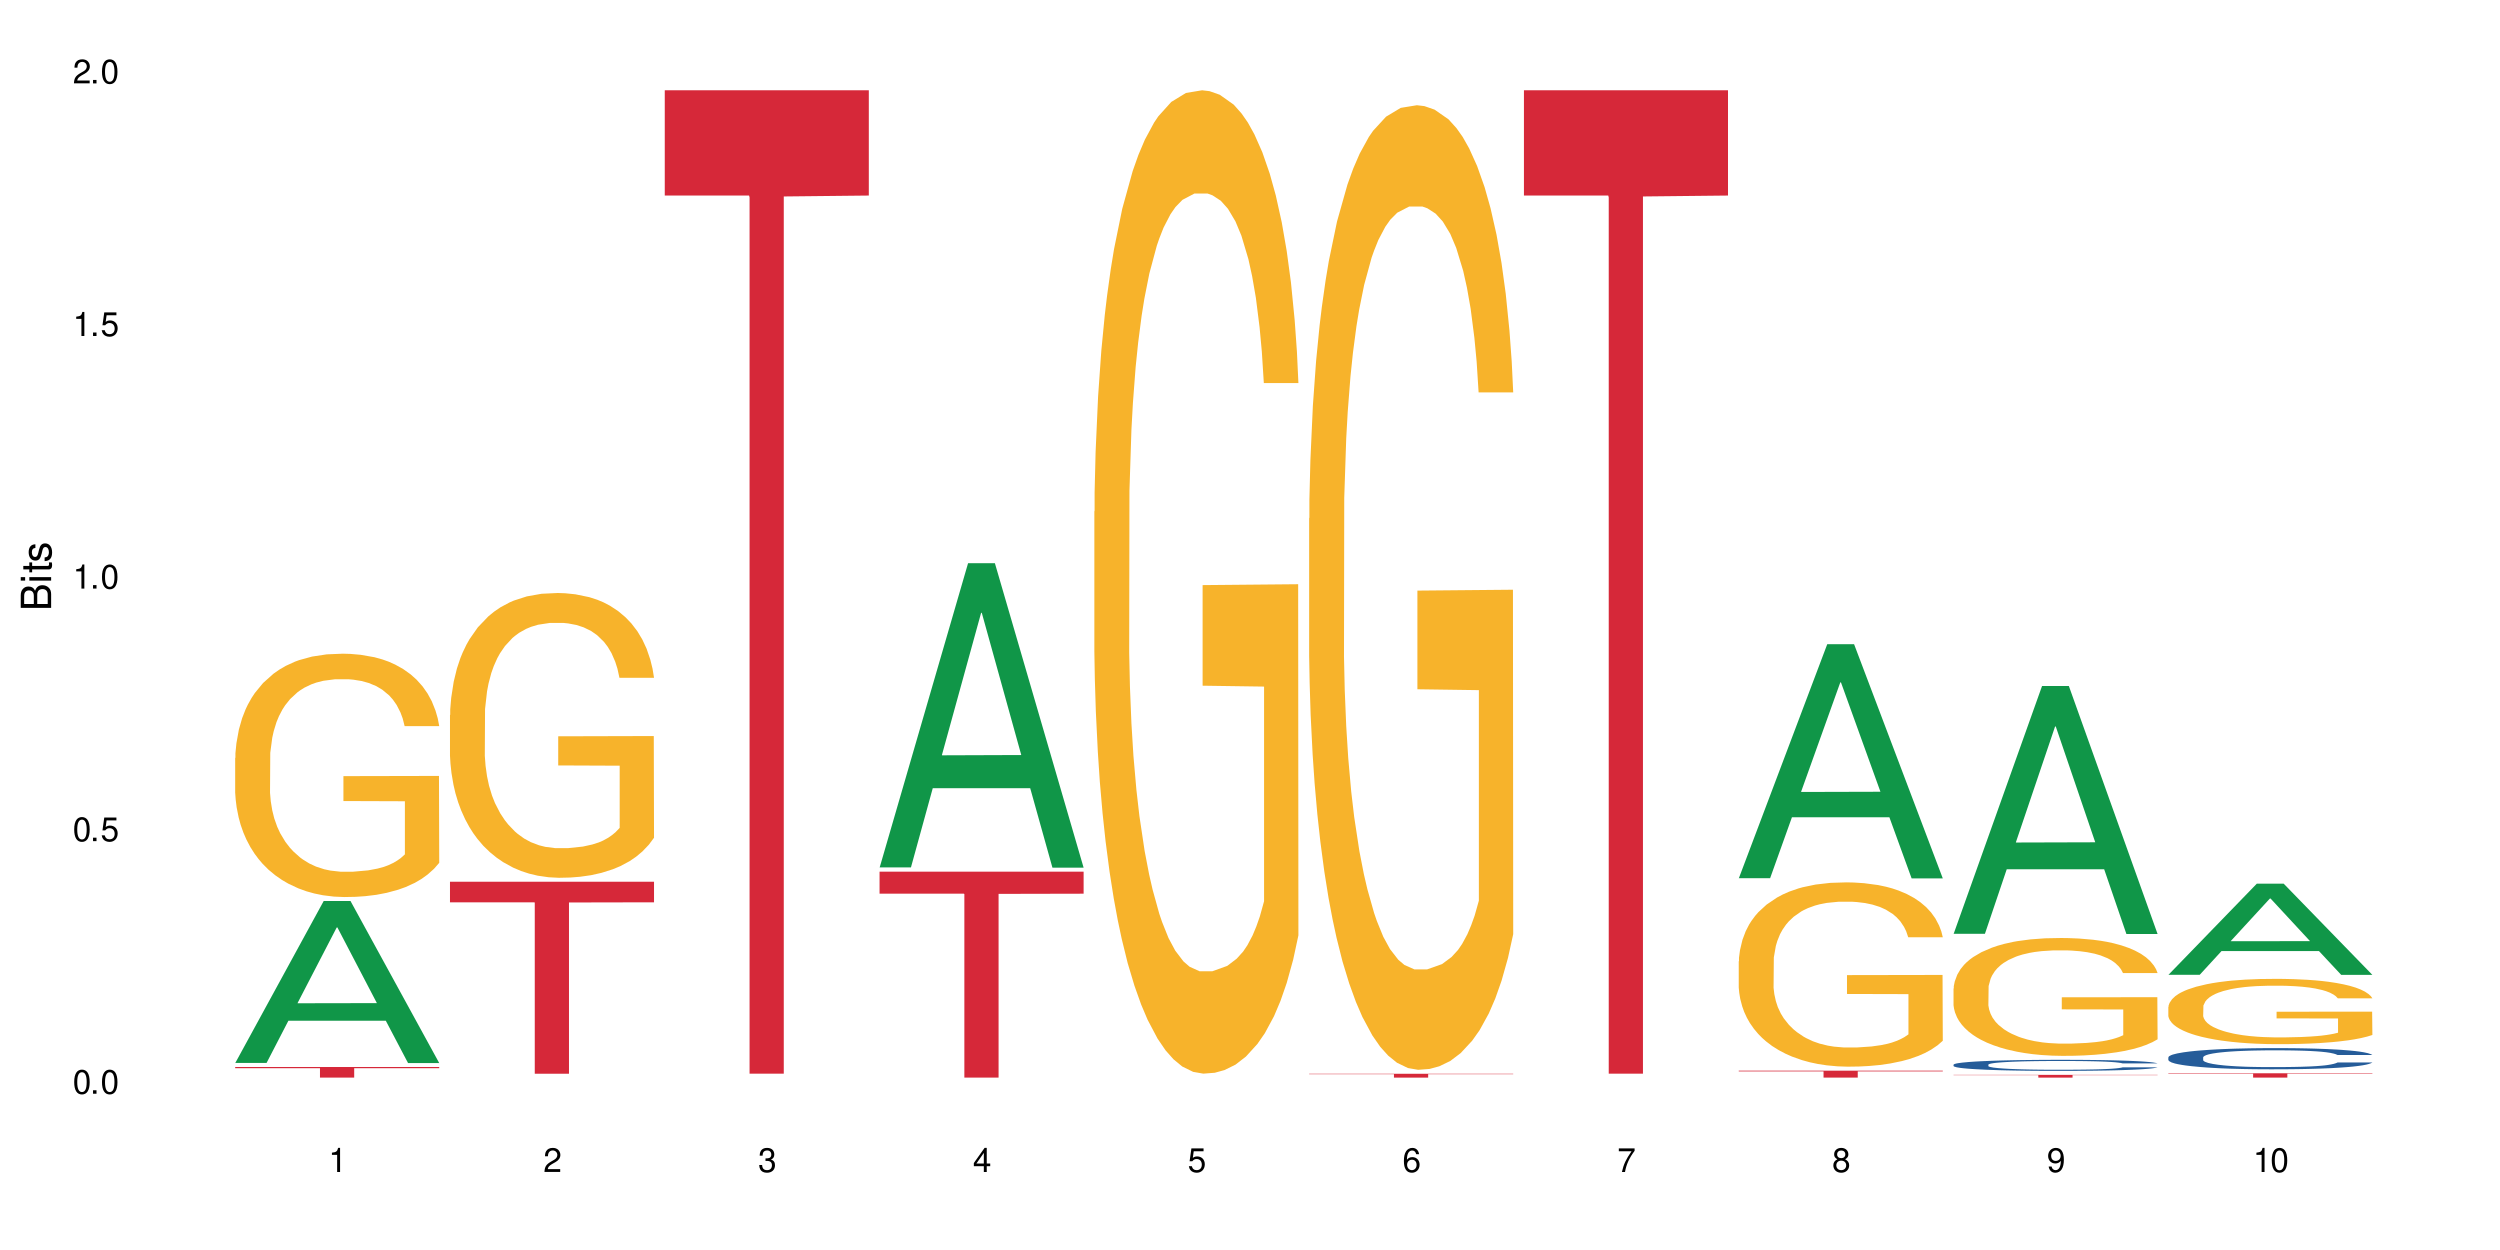 <?xml version="1.0" encoding="UTF-8"?>
<svg xmlns="http://www.w3.org/2000/svg" xmlns:xlink="http://www.w3.org/1999/xlink" width="720" height="360" viewBox="0 0 720 360">
<defs>
<g>
<g id="glyph-0-0">
</g>
<g id="glyph-0-1">
<path d="M 2.641 -6.938 C 2 -6.938 1.422 -6.656 1.078 -6.172 C 0.641 -5.562 0.406 -4.641 0.406 -3.359 C 0.406 -1.016 1.188 0.219 2.641 0.219 C 4.078 0.219 4.859 -1.016 4.859 -3.297 C 4.859 -4.641 4.656 -5.547 4.203 -6.172 C 3.844 -6.656 3.281 -6.938 2.641 -6.938 Z M 2.641 -6.188 C 3.547 -6.188 4 -5.25 4 -3.375 C 4 -1.406 3.562 -0.484 2.625 -0.484 C 1.734 -0.484 1.281 -1.438 1.281 -3.344 C 1.281 -5.25 1.734 -6.188 2.641 -6.188 Z M 2.641 -6.188 "/>
</g>
<g id="glyph-0-2">
<path d="M 1.828 -1 L 0.828 -1 L 0.828 0 L 1.828 0 Z M 1.828 -1 "/>
</g>
<g id="glyph-0-3">
<path d="M 4.562 -6.797 L 1.062 -6.797 L 0.547 -3.094 L 1.328 -3.094 C 1.719 -3.562 2.047 -3.734 2.578 -3.734 C 3.484 -3.734 4.062 -3.109 4.062 -2.094 C 4.062 -1.125 3.484 -0.531 2.578 -0.531 C 1.828 -0.531 1.375 -0.906 1.188 -1.672 L 0.328 -1.672 C 0.453 -1.109 0.547 -0.844 0.75 -0.594 C 1.125 -0.078 1.828 0.219 2.594 0.219 C 3.969 0.219 4.922 -0.781 4.922 -2.219 C 4.922 -3.562 4.031 -4.484 2.719 -4.484 C 2.25 -4.484 1.859 -4.359 1.469 -4.062 L 1.734 -5.969 L 4.562 -5.969 Z M 4.562 -6.797 "/>
</g>
<g id="glyph-0-4">
<path d="M 2.484 -4.938 L 2.484 0 L 3.328 0 L 3.328 -6.938 L 2.766 -6.938 C 2.469 -5.875 2.281 -5.734 0.984 -5.562 L 0.984 -4.938 Z M 2.484 -4.938 "/>
</g>
<g id="glyph-0-5">
<path d="M 4.859 -0.828 L 1.281 -0.828 C 1.359 -1.406 1.672 -1.781 2.5 -2.281 L 3.469 -2.828 C 4.406 -3.344 4.906 -4.062 4.906 -4.906 C 4.906 -5.484 4.672 -6.031 4.266 -6.406 C 3.859 -6.766 3.375 -6.938 2.719 -6.938 C 1.859 -6.938 1.219 -6.625 0.844 -6.031 C 0.609 -5.672 0.5 -5.234 0.484 -4.531 L 1.328 -4.531 C 1.359 -5.016 1.406 -5.281 1.531 -5.516 C 1.75 -5.938 2.188 -6.203 2.703 -6.203 C 3.469 -6.203 4.031 -5.641 4.031 -4.891 C 4.031 -4.344 3.719 -3.859 3.125 -3.516 L 2.234 -3 C 0.812 -2.172 0.406 -1.531 0.328 -0.016 L 4.859 -0.016 Z M 4.859 -0.828 "/>
</g>
<g id="glyph-0-6">
<path d="M 2.125 -3.188 L 2.578 -3.188 C 3.5 -3.188 3.984 -2.766 3.984 -1.922 C 3.984 -1.062 3.469 -0.531 2.594 -0.531 C 1.656 -0.531 1.203 -1 1.156 -2.016 L 0.312 -2.016 C 0.344 -1.453 0.438 -1.094 0.609 -0.781 C 0.953 -0.109 1.625 0.219 2.547 0.219 C 3.953 0.219 4.859 -0.625 4.859 -1.938 C 4.859 -2.828 4.516 -3.297 3.703 -3.594 C 4.344 -3.844 4.656 -4.328 4.656 -5.031 C 4.656 -6.219 3.875 -6.938 2.578 -6.938 C 1.203 -6.938 0.484 -6.172 0.453 -4.703 L 1.297 -4.703 C 1.312 -5.125 1.344 -5.359 1.453 -5.578 C 1.641 -5.969 2.062 -6.203 2.594 -6.203 C 3.344 -6.203 3.797 -5.75 3.797 -5 C 3.797 -4.516 3.609 -4.219 3.25 -4.047 C 3.016 -3.953 2.703 -3.922 2.125 -3.906 Z M 2.125 -3.188 "/>
</g>
<g id="glyph-0-7">
<path d="M 3.141 -1.672 L 3.141 0 L 3.984 0 L 3.984 -1.672 L 4.984 -1.672 L 4.984 -2.438 L 3.984 -2.438 L 3.984 -6.938 L 3.359 -6.938 L 0.266 -2.578 L 0.266 -1.672 Z M 3.141 -2.438 L 1 -2.438 L 3.141 -5.5 Z M 3.141 -2.438 "/>
</g>
<g id="glyph-0-8">
<path d="M 4.781 -5.125 C 4.609 -6.266 3.891 -6.938 2.844 -6.938 C 2.094 -6.938 1.422 -6.578 1.031 -5.953 C 0.594 -5.266 0.406 -4.422 0.406 -3.172 C 0.406 -2 0.578 -1.25 0.984 -0.641 C 1.359 -0.078 1.953 0.219 2.703 0.219 C 3.984 0.219 4.922 -0.75 4.922 -2.094 C 4.922 -3.375 4.062 -4.281 2.844 -4.281 C 2.172 -4.281 1.641 -4.031 1.281 -3.516 C 1.281 -5.234 1.828 -6.188 2.797 -6.188 C 3.391 -6.188 3.797 -5.797 3.938 -5.125 Z M 2.734 -3.531 C 3.547 -3.531 4.062 -2.953 4.062 -2.031 C 4.062 -1.156 3.484 -0.531 2.703 -0.531 C 1.922 -0.531 1.328 -1.188 1.328 -2.078 C 1.328 -2.938 1.906 -3.531 2.734 -3.531 Z M 2.734 -3.531 "/>
</g>
<g id="glyph-0-9">
<path d="M 4.984 -6.797 L 0.438 -6.797 L 0.438 -5.969 L 4.109 -5.969 C 2.5 -3.656 1.828 -2.234 1.328 0 L 2.219 0 C 2.594 -2.172 3.453 -4.047 4.984 -6.094 Z M 4.984 -6.797 "/>
</g>
<g id="glyph-0-10">
<path d="M 3.75 -3.656 C 4.469 -4.094 4.688 -4.438 4.688 -5.078 C 4.688 -6.172 3.844 -6.938 2.641 -6.938 C 1.438 -6.938 0.594 -6.172 0.594 -5.094 C 0.594 -4.438 0.812 -4.094 1.516 -3.656 C 0.734 -3.266 0.359 -2.703 0.359 -1.922 C 0.359 -0.656 1.281 0.219 2.641 0.219 C 3.984 0.219 4.922 -0.656 4.922 -1.922 C 4.922 -2.703 4.531 -3.266 3.75 -3.656 Z M 2.641 -6.188 C 3.359 -6.188 3.812 -5.75 3.812 -5.062 C 3.812 -4.406 3.344 -3.984 2.641 -3.984 C 1.922 -3.984 1.453 -4.406 1.453 -5.078 C 1.453 -5.75 1.922 -6.188 2.641 -6.188 Z M 2.641 -3.266 C 3.484 -3.266 4.062 -2.719 4.062 -1.906 C 4.062 -1.078 3.484 -0.531 2.625 -0.531 C 1.797 -0.531 1.219 -1.094 1.219 -1.906 C 1.219 -2.719 1.781 -3.266 2.641 -3.266 Z M 2.641 -3.266 "/>
</g>
<g id="glyph-0-11">
<path d="M 0.516 -1.578 C 0.672 -0.453 1.406 0.219 2.438 0.219 C 3.188 0.219 3.859 -0.141 4.266 -0.766 C 4.688 -1.453 4.891 -2.297 4.891 -3.547 C 4.891 -4.719 4.703 -5.453 4.312 -6.078 C 3.938 -6.641 3.344 -6.938 2.594 -6.938 C 1.297 -6.938 0.359 -5.969 0.359 -4.625 C 0.359 -3.344 1.234 -2.453 2.453 -2.453 C 3.094 -2.453 3.578 -2.672 4.016 -3.203 C 4 -1.484 3.469 -0.531 2.5 -0.531 C 1.906 -0.531 1.484 -0.906 1.359 -1.578 Z M 2.578 -6.203 C 3.375 -6.203 3.969 -5.531 3.969 -4.641 C 3.969 -3.797 3.391 -3.188 2.547 -3.188 C 1.734 -3.188 1.234 -3.766 1.234 -4.688 C 1.234 -5.562 1.797 -6.203 2.578 -6.203 Z M 2.578 -6.203 "/>
</g>
<g id="glyph-1-0">
</g>
<g id="glyph-1-1">
<path d="M 0 -0.953 L 0 -4.891 C 0 -5.719 -0.234 -6.344 -0.734 -6.797 C -1.188 -7.234 -1.812 -7.469 -2.5 -7.469 C -3.547 -7.469 -4.188 -7 -4.625 -5.875 C -4.984 -6.688 -5.625 -7.094 -6.531 -7.094 C -7.172 -7.094 -7.734 -6.859 -8.141 -6.391 C -8.562 -5.922 -8.75 -5.344 -8.75 -4.5 L -8.75 -0.953 Z M -4.984 -2.062 L -7.766 -2.062 L -7.766 -4.219 C -7.766 -4.844 -7.688 -5.203 -7.453 -5.5 C -7.219 -5.812 -6.859 -5.969 -6.375 -5.969 C -5.891 -5.969 -5.531 -5.812 -5.297 -5.5 C -5.062 -5.203 -4.984 -4.844 -4.984 -4.219 Z M -0.984 -2.062 L -4 -2.062 L -4 -4.781 C -4 -5.766 -3.438 -6.359 -2.484 -6.359 C -1.547 -6.359 -0.984 -5.766 -0.984 -4.781 Z M -0.984 -2.062 "/>
</g>
<g id="glyph-1-2">
<path d="M -6.281 -1.797 L -6.281 -0.797 L 0 -0.797 L 0 -1.797 Z M -8.75 -1.797 L -8.75 -0.797 L -7.484 -0.797 L -7.484 -1.797 Z M -8.75 -1.797 "/>
</g>
<g id="glyph-1-3">
<path d="M -6.281 -3.047 L -6.281 -2.016 L -8.016 -2.016 L -8.016 -1.016 L -6.281 -1.016 L -6.281 -0.172 L -5.469 -0.172 L -5.469 -1.016 L -0.719 -1.016 C -0.078 -1.016 0.281 -1.453 0.281 -2.234 C 0.281 -2.5 0.25 -2.719 0.188 -3.047 L -0.641 -3.047 C -0.609 -2.906 -0.594 -2.766 -0.594 -2.562 C -0.594 -2.141 -0.719 -2.016 -1.156 -2.016 L -5.469 -2.016 L -5.469 -3.047 Z M -6.281 -3.047 "/>
</g>
<g id="glyph-1-4">
<path d="M -4.531 -5.25 C -5.766 -5.25 -6.469 -4.422 -6.469 -2.969 C -6.469 -1.516 -5.719 -0.562 -4.547 -0.562 C -3.562 -0.562 -3.094 -1.062 -2.734 -2.562 L -2.516 -3.484 C -2.344 -4.188 -2.094 -4.469 -1.641 -4.469 C -1.047 -4.469 -0.641 -3.875 -0.641 -3 C -0.641 -2.453 -0.797 -2 -1.062 -1.75 C -1.25 -1.594 -1.422 -1.531 -1.875 -1.469 L -1.875 -0.406 C -0.422 -0.453 0.281 -1.266 0.281 -2.922 C 0.281 -4.5 -0.5 -5.516 -1.719 -5.516 C -2.656 -5.516 -3.172 -4.984 -3.469 -3.734 L -3.703 -2.766 C -3.891 -1.953 -4.156 -1.609 -4.594 -1.609 C -5.188 -1.609 -5.547 -2.125 -5.547 -2.938 C -5.547 -3.75 -5.203 -4.172 -4.531 -4.203 Z M -4.531 -5.25 "/>
</g>
</g>
</defs>
<rect x="-72" y="-36" width="864" height="432" fill="rgb(100%, 100%, 100%)" fill-opacity="1"/>
<path fill-rule="nonzero" fill="rgb(6.275%, 58.824%, 28.235%)" fill-opacity="1" d="M 67.73 306.121 L 67.793 306.078 L 93.223 259.492 L 100.945 259.492 L 126.5 306.164 L 117.52 306.164 L 111.117 293.98 L 83.051 293.98 L 76.773 306.121 L 67.73 306.121 L 85.75 288.941 L 108.543 288.898 L 97.176 267.117 L 97.051 267.074 L 96.926 267.203 L 85.688 288.898 L 85.75 288.941 Z M 67.73 306.121 "/>
<path fill-rule="nonzero" fill="rgb(96.863%, 70.196%, 16.863%)" fill-opacity="1" d="M 67.73 218.281 L 67.801 218.215 L 67.801 216.938 L 68.09 214.055 L 68.805 210.086 L 69.738 206.824 L 70.742 204.262 L 71.387 202.918 L 72.461 201 L 73.395 199.59 L 75.758 196.711 L 78.77 194.023 L 80.418 192.871 L 82.281 191.781 L 84.93 190.566 L 86.148 190.117 L 89.875 189.094 L 94.105 188.453 L 98.762 188.262 L 100.914 188.324 L 103.852 188.582 L 107.863 189.285 L 110.16 189.926 L 111.949 190.566 L 113.812 191.398 L 116.105 192.68 L 118.258 194.215 L 119.977 195.75 L 121.695 197.672 L 123.129 199.719 L 124.348 201.957 L 125.422 204.648 L 126.07 206.887 L 126.5 209.129 L 116.535 209.129 L 115.965 206.887 L 115.32 205.16 L 114.242 203.047 L 113.168 201.512 L 112.094 200.293 L 110.086 198.629 L 108.367 197.605 L 106.215 196.711 L 104.137 196.133 L 101.773 195.75 L 100.34 195.621 L 96.543 195.621 L 93.102 196.07 L 91.094 196.582 L 89.66 197.094 L 87.656 198.055 L 86.438 198.824 L 85.719 199.336 L 83.57 201.32 L 82.137 203.109 L 81.348 204.328 L 80.344 206.246 L 79.629 207.977 L 78.84 210.535 L 78.41 212.457 L 77.836 216.809 L 77.766 228.328 L 77.98 230.762 L 78.41 233.387 L 78.984 235.691 L 79.844 238.121 L 80.703 239.98 L 82.207 242.477 L 83.496 244.141 L 84.5 245.227 L 86.438 246.957 L 87.227 247.531 L 89.09 248.684 L 91.023 249.582 L 93.387 250.348 L 95.18 250.73 L 98.047 251.051 L 101.703 251.051 L 106 250.668 L 108.727 250.156 L 110.59 249.645 L 111.809 249.195 L 113.312 248.492 L 114.387 247.852 L 115.391 247.148 L 116.609 246.059 L 116.609 230.762 L 98.906 230.699 L 98.906 223.527 L 126.426 223.465 L 126.5 248.492 L 124.992 250.219 L 123.129 251.883 L 121.34 253.164 L 119.477 254.254 L 116.824 255.469 L 114.672 256.238 L 111.375 257.133 L 108.367 257.711 L 105.215 258.094 L 102.418 258.285 L 99.121 258.348 L 96.184 258.223 L 93.031 257.836 L 90.52 257.324 L 88.227 256.684 L 85.934 255.852 L 83.066 254.508 L 81.203 253.422 L 79.27 252.078 L 77.336 250.477 L 75.613 248.75 L 74.469 247.402 L 73.32 245.867 L 72.102 243.949 L 70.957 241.77 L 70.098 239.785 L 69.309 237.547 L 68.734 235.434 L 68.16 232.555 L 67.875 230.25 L 67.73 228.266 Z M 67.73 218.281 "/>
<path fill-rule="nonzero" fill="rgb(83.922%, 15.686%, 22.353%)" fill-opacity="1" d="M 67.73 307.305 L 126.5 307.305 L 126.5 307.633 L 102.008 307.637 L 102.008 310.355 L 92.152 310.355 L 92.152 307.637 L 92.008 307.633 L 67.73 307.633 Z M 67.73 307.305 "/>
<path fill-rule="nonzero" fill="rgb(96.863%, 70.196%, 16.863%)" fill-opacity="1" d="M 129.594 205.914 L 129.664 205.84 L 129.664 204.34 L 129.949 200.969 L 130.668 196.328 L 131.598 192.508 L 132.602 189.512 L 133.246 187.938 L 134.32 185.691 L 135.254 184.043 L 137.617 180.672 L 140.629 177.527 L 142.277 176.176 L 144.141 174.902 L 146.793 173.48 L 148.012 172.957 L 151.738 171.758 L 155.965 171.008 L 160.625 170.785 L 162.773 170.859 L 165.711 171.16 L 169.727 171.984 L 172.02 172.73 L 173.812 173.48 L 175.676 174.453 L 177.969 175.953 L 180.117 177.75 L 181.836 179.547 L 183.559 181.797 L 184.992 184.191 L 186.211 186.812 L 187.285 189.961 L 187.93 192.582 L 188.359 195.203 L 178.398 195.203 L 177.824 192.582 L 177.18 190.559 L 176.105 188.086 L 175.031 186.289 L 173.953 184.867 L 171.949 182.918 L 170.227 181.719 L 168.078 180.672 L 166 179.996 L 163.633 179.547 L 162.199 179.398 L 158.402 179.398 L 154.961 179.922 L 152.957 180.523 L 151.523 181.121 L 149.516 182.246 L 148.297 183.145 L 147.582 183.742 L 145.43 186.066 L 143.996 188.16 L 143.207 189.586 L 142.207 191.832 L 141.488 193.855 L 140.699 196.852 L 140.27 199.098 L 139.695 204.191 L 139.625 217.672 L 139.84 220.52 L 140.27 223.59 L 140.844 226.289 L 141.703 229.133 L 142.562 231.305 L 144.07 234.227 L 145.359 236.176 L 146.363 237.449 L 148.297 239.469 L 149.086 240.145 L 150.949 241.492 L 152.883 242.543 L 155.25 243.441 L 157.039 243.891 L 159.906 244.266 L 163.562 244.266 L 167.863 243.816 L 170.586 243.215 L 172.449 242.617 L 173.668 242.094 L 175.172 241.27 L 176.246 240.52 L 177.25 239.695 L 178.469 238.422 L 178.469 220.52 L 160.766 220.445 L 160.766 212.055 L 188.289 211.98 L 188.359 241.27 L 186.855 243.289 L 184.992 245.238 L 183.199 246.734 L 181.336 248.008 L 178.684 249.434 L 176.535 250.332 L 173.238 251.379 L 170.227 252.055 L 167.074 252.504 L 164.277 252.727 L 160.984 252.805 L 158.043 252.652 L 154.891 252.203 L 152.383 251.605 L 150.09 250.855 L 147.797 249.883 L 144.93 248.309 L 143.066 247.035 L 141.129 245.461 L 139.195 243.59 L 137.477 241.566 L 136.328 239.996 L 135.184 238.195 L 133.965 235.949 L 132.816 233.402 L 131.957 231.082 L 131.168 228.461 L 130.594 225.988 L 130.023 222.617 L 129.734 219.922 L 129.594 217.598 Z M 129.594 205.914 "/>
<path fill-rule="nonzero" fill="rgb(83.922%, 15.686%, 22.353%)" fill-opacity="1" d="M 129.594 253.945 L 188.359 253.945 L 188.359 259.863 L 163.867 259.914 L 163.867 309.23 L 154.012 309.23 L 154.012 259.965 L 153.871 259.863 L 129.594 259.863 Z M 129.594 253.945 "/>
<path fill-rule="nonzero" fill="rgb(83.922%, 15.686%, 22.353%)" fill-opacity="1" d="M 191.453 26 L 250.219 26 L 250.219 56.316 L 225.727 56.582 L 225.727 309.211 L 215.875 309.211 L 215.875 56.848 L 215.73 56.316 L 191.453 56.316 Z M 191.453 26 "/>
<path fill-rule="nonzero" fill="rgb(6.275%, 58.824%, 28.235%)" fill-opacity="1" d="M 253.312 249.809 L 253.375 249.723 L 278.805 162.199 L 286.527 162.199 L 312.082 249.891 L 303.102 249.891 L 296.699 227 L 268.633 227 L 262.355 249.809 L 253.312 249.809 L 271.332 217.531 L 294.125 217.449 L 282.762 176.527 L 282.633 176.445 L 282.508 176.691 L 271.27 217.449 L 271.332 217.531 Z M 253.312 249.809 "/>
<path fill-rule="nonzero" fill="rgb(83.922%, 15.686%, 22.353%)" fill-opacity="1" d="M 253.312 251.031 L 312.082 251.031 L 312.082 257.383 L 287.59 257.438 L 287.59 310.355 L 277.734 310.355 L 277.734 257.492 L 277.594 257.383 L 253.312 257.383 Z M 253.312 251.031 "/>
<path fill-rule="nonzero" fill="rgb(96.863%, 70.196%, 16.863%)" fill-opacity="1" d="M 315.176 147.301 L 315.246 147.043 L 315.246 141.871 L 315.531 130.23 L 316.25 114.195 L 317.18 101.004 L 318.184 90.66 L 318.828 85.23 L 319.906 77.469 L 320.836 71.777 L 323.203 60.141 L 326.211 49.277 L 327.859 44.621 L 329.723 40.227 L 332.375 35.312 L 333.594 33.5 L 337.32 29.363 L 341.547 26.777 L 346.207 26 L 348.355 26.258 L 351.297 27.293 L 355.309 30.137 L 357.602 32.723 L 359.395 35.312 L 361.258 38.672 L 363.551 43.848 L 365.699 50.055 L 367.422 56.262 L 369.141 64.02 L 370.574 72.297 L 371.793 81.348 L 372.867 92.211 L 373.512 101.266 L 373.941 110.316 L 363.98 110.316 L 363.406 101.266 L 362.762 94.281 L 361.688 85.746 L 360.613 79.539 L 359.535 74.625 L 357.531 67.898 L 355.809 63.762 L 353.66 60.141 L 351.582 57.812 L 349.215 56.262 L 347.785 55.742 L 343.984 55.742 L 340.547 57.555 L 338.539 59.621 L 337.105 61.691 L 335.098 65.57 L 333.879 68.676 L 333.164 70.746 L 331.012 78.762 L 329.578 86.004 L 328.793 90.918 L 327.789 98.68 L 327.07 105.66 L 326.281 116.008 L 325.852 123.766 L 325.281 141.355 L 325.207 187.91 L 325.422 197.738 L 325.852 208.344 L 326.426 217.652 L 327.285 227.48 L 328.145 234.98 L 329.652 245.07 L 330.941 251.793 L 331.945 256.191 L 333.879 263.176 L 334.668 265.5 L 336.531 270.156 L 338.465 273.777 L 340.832 276.883 L 342.625 278.434 L 345.488 279.727 L 349.145 279.727 L 353.445 278.176 L 356.168 276.105 L 358.031 274.035 L 359.25 272.227 L 360.754 269.383 L 361.832 266.797 L 362.832 263.949 L 364.051 259.555 L 364.051 197.738 L 346.352 197.48 L 346.352 168.512 L 373.871 168.254 L 373.941 269.383 L 372.438 276.363 L 370.574 283.09 L 368.781 288.262 L 366.918 292.66 L 364.266 297.574 L 362.117 300.676 L 358.82 304.297 L 355.809 306.625 L 352.656 308.18 L 349.863 308.953 L 346.566 309.211 L 343.625 308.695 L 340.473 307.145 L 337.965 305.074 L 335.672 302.488 L 333.379 299.125 L 330.512 293.695 L 328.648 289.297 L 326.715 283.867 L 324.777 277.398 L 323.059 270.418 L 321.91 264.984 L 320.766 258.777 L 319.547 251.02 L 318.398 242.223 L 317.539 234.207 L 316.75 225.152 L 316.18 216.617 L 315.605 204.98 L 315.316 195.668 L 315.176 187.652 Z M 315.176 147.301 "/>
<path fill-rule="nonzero" fill="rgb(96.863%, 70.196%, 16.863%)" fill-opacity="1" d="M 377.035 149.289 L 377.105 149.035 L 377.105 143.961 L 377.395 132.547 L 378.109 116.816 L 379.043 103.879 L 380.047 93.73 L 380.691 88.402 L 381.766 80.793 L 382.695 75.211 L 385.062 63.793 L 388.07 53.137 L 389.719 48.57 L 391.582 44.258 L 394.234 39.438 L 395.453 37.664 L 399.18 33.605 L 403.41 31.066 L 408.066 30.305 L 410.219 30.559 L 413.156 31.574 L 417.168 34.363 L 419.461 36.902 L 421.254 39.438 L 423.117 42.738 L 425.41 47.812 L 427.562 53.898 L 429.281 59.988 L 431 67.598 L 432.434 75.719 L 433.652 84.598 L 434.727 95.254 L 435.375 104.133 L 435.805 113.012 L 425.84 113.012 L 425.27 104.133 L 424.621 97.281 L 423.547 88.91 L 422.473 82.82 L 421.398 78 L 419.391 71.406 L 417.672 67.344 L 415.52 63.793 L 413.441 61.512 L 411.078 59.988 L 409.645 59.48 L 405.848 59.48 L 402.406 61.258 L 400.398 63.285 L 398.965 65.316 L 396.961 69.121 L 395.742 72.164 L 395.023 74.195 L 392.875 82.059 L 391.441 89.164 L 390.652 93.984 L 389.648 101.594 L 388.934 108.445 L 388.145 118.594 L 387.715 126.203 L 387.141 143.453 L 387.07 189.121 L 387.285 198.762 L 387.715 209.164 L 388.289 218.297 L 389.148 227.938 L 390.008 235.293 L 391.512 245.188 L 392.801 251.785 L 393.805 256.098 L 395.742 262.945 L 396.527 265.23 L 398.391 269.797 L 400.328 273.348 L 402.691 276.395 L 404.484 277.914 L 407.352 279.184 L 411.008 279.184 L 415.305 277.66 L 418.031 275.633 L 419.895 273.602 L 421.109 271.824 L 422.617 269.035 L 423.691 266.5 L 424.695 263.707 L 425.914 259.395 L 425.914 198.762 L 408.211 198.508 L 408.211 170.094 L 435.73 169.84 L 435.805 269.035 L 434.297 275.887 L 432.434 282.48 L 430.645 287.555 L 428.781 291.867 L 426.129 296.688 L 423.977 299.734 L 420.68 303.285 L 417.672 305.566 L 414.52 307.09 L 411.723 307.852 L 408.426 308.105 L 405.488 307.598 L 402.336 306.074 L 399.824 304.047 L 397.531 301.508 L 395.238 298.211 L 392.371 292.883 L 390.508 288.57 L 388.574 283.242 L 386.641 276.898 L 384.918 270.051 L 383.773 264.723 L 382.625 258.633 L 381.406 251.023 L 380.262 242.398 L 379.398 234.531 L 378.613 225.652 L 378.039 217.281 L 377.465 205.863 L 377.18 196.73 L 377.035 188.867 Z M 377.035 149.289 "/>
<path fill-rule="nonzero" fill="rgb(83.922%, 15.686%, 22.353%)" fill-opacity="1" d="M 377.035 309.246 L 435.805 309.246 L 435.805 309.367 L 411.312 309.367 L 411.312 310.355 L 401.457 310.355 L 401.457 309.367 L 377.035 309.367 Z M 377.035 309.246 "/>
<path fill-rule="nonzero" fill="rgb(83.922%, 15.686%, 22.353%)" fill-opacity="1" d="M 438.895 26 L 497.664 26 L 497.664 56.316 L 473.172 56.582 L 473.172 309.211 L 463.316 309.211 L 463.316 56.848 L 463.176 56.316 L 438.895 56.316 Z M 438.895 26 "/>
<path fill-rule="nonzero" fill="rgb(6.275%, 58.824%, 28.235%)" fill-opacity="1" d="M 500.758 252.914 L 500.82 252.852 L 526.25 185.523 L 533.973 185.523 L 559.523 252.98 L 550.547 252.98 L 544.141 235.371 L 516.078 235.371 L 509.797 252.914 L 500.758 252.914 L 518.777 228.086 L 541.566 228.023 L 530.203 196.543 L 530.078 196.48 L 529.953 196.672 L 518.715 228.023 L 518.777 228.086 Z M 500.758 252.914 "/>
<path fill-rule="nonzero" fill="rgb(96.863%, 70.196%, 16.863%)" fill-opacity="1" d="M 500.758 276.855 L 500.828 276.809 L 500.828 275.84 L 501.117 273.656 L 501.832 270.652 L 502.766 268.18 L 503.766 266.238 L 504.414 265.223 L 505.488 263.766 L 506.418 262.699 L 508.785 260.52 L 511.793 258.484 L 513.441 257.609 L 515.305 256.785 L 517.957 255.867 L 519.176 255.527 L 522.902 254.75 L 527.133 254.266 L 531.789 254.121 L 533.938 254.168 L 536.879 254.363 L 540.891 254.895 L 543.184 255.383 L 544.977 255.867 L 546.84 256.496 L 549.133 257.465 L 551.281 258.629 L 553.004 259.793 L 554.723 261.246 L 556.156 262.797 L 557.375 264.496 L 558.449 266.531 L 559.094 268.227 L 559.523 269.926 L 549.562 269.926 L 548.988 268.227 L 548.344 266.918 L 547.27 265.32 L 546.195 264.156 L 545.121 263.234 L 543.113 261.973 L 541.395 261.199 L 539.242 260.52 L 537.164 260.082 L 534.801 259.793 L 533.367 259.695 L 529.566 259.695 L 526.129 260.035 L 524.121 260.422 L 522.688 260.809 L 520.68 261.539 L 519.461 262.121 L 518.746 262.508 L 516.598 264.012 L 515.164 265.367 L 514.375 266.289 L 513.371 267.742 L 512.652 269.051 L 511.867 270.992 L 511.438 272.445 L 510.863 275.742 L 510.789 284.465 L 511.004 286.309 L 511.438 288.297 L 512.008 290.043 L 512.867 291.883 L 513.73 293.289 L 515.234 295.18 L 516.523 296.441 L 517.527 297.266 L 519.461 298.574 L 520.25 299.008 L 522.113 299.883 L 524.051 300.562 L 526.414 301.141 L 528.207 301.434 L 531.074 301.676 L 534.727 301.676 L 539.027 301.383 L 541.75 300.996 L 543.613 300.609 L 544.832 300.27 L 546.34 299.738 L 547.414 299.25 L 548.418 298.719 L 549.633 297.895 L 549.633 286.309 L 531.934 286.262 L 531.934 280.832 L 559.453 280.781 L 559.523 299.738 L 558.02 301.047 L 556.156 302.305 L 554.363 303.273 L 552.5 304.098 L 549.852 305.02 L 547.699 305.602 L 544.402 306.281 L 541.395 306.719 L 538.238 307.008 L 535.445 307.152 L 532.148 307.203 L 529.211 307.105 L 526.055 306.812 L 523.547 306.426 L 521.254 305.941 L 518.961 305.312 L 516.094 304.293 L 514.23 303.469 L 512.297 302.453 L 510.359 301.238 L 508.641 299.93 L 507.492 298.914 L 506.348 297.75 L 505.129 296.293 L 503.98 294.648 L 503.121 293.145 L 502.332 291.445 L 501.762 289.848 L 501.188 287.668 L 500.902 285.922 L 500.758 284.418 Z M 500.758 276.855 "/>
<path fill-rule="nonzero" fill="rgb(83.922%, 15.686%, 22.353%)" fill-opacity="1" d="M 500.758 308.344 L 559.523 308.344 L 559.523 308.559 L 535.031 308.562 L 535.031 310.355 L 525.18 310.355 L 525.18 308.562 L 525.035 308.559 L 500.758 308.559 Z M 500.758 308.344 "/>
<path fill-rule="nonzero" fill="rgb(6.275%, 58.824%, 28.235%)" fill-opacity="1" d="M 562.617 268.934 L 562.68 268.867 L 588.109 197.574 L 595.832 197.574 L 621.387 269 L 612.406 269 L 606.004 250.355 L 577.938 250.355 L 571.66 268.934 L 562.617 268.934 L 580.637 242.645 L 603.43 242.578 L 592.066 209.246 L 591.938 209.176 L 591.812 209.379 L 580.574 242.578 L 580.637 242.645 Z M 562.617 268.934 "/>
<path fill-rule="nonzero" fill="rgb(14.51%, 36.078%, 60%)" fill-opacity="1" d="M 562.617 306.617 L 562.691 306.613 L 562.691 306.543 L 562.906 306.434 L 563.406 306.293 L 563.906 306.199 L 565.199 306.027 L 566.988 305.859 L 568.852 305.73 L 570.215 305.656 L 571.434 305.598 L 574.227 305.488 L 576.02 305.434 L 577.953 305.387 L 580.32 305.336 L 582.039 305.305 L 585.91 305.262 L 588.777 305.238 L 591 305.23 L 595.801 305.23 L 598.668 305.242 L 600.746 305.258 L 603.039 305.281 L 604.973 305.305 L 608.344 305.371 L 611.352 305.453 L 612.715 305.5 L 614.863 305.59 L 616.512 305.676 L 617.66 305.754 L 618.949 305.859 L 620.098 305.992 L 620.957 306.141 L 621.387 306.266 L 611.352 306.266 L 610.852 306.148 L 610.277 306.059 L 609.203 305.938 L 608.129 305.855 L 606.621 305.77 L 605.262 305.715 L 603.398 305.66 L 601.75 305.625 L 600.027 305.598 L 598.379 305.582 L 595.227 305.562 L 591.57 305.562 L 590.211 305.57 L 587.414 305.594 L 585.91 305.613 L 583.762 305.652 L 582.254 305.691 L 580.465 305.75 L 579.246 305.797 L 577.738 305.875 L 576.664 305.941 L 575.445 306.039 L 574.73 306.109 L 574.086 306.191 L 573.512 306.289 L 573.082 306.391 L 572.793 306.496 L 572.652 306.602 L 572.652 307.055 L 572.793 307.16 L 573.152 307.281 L 574.086 307.461 L 575.445 307.613 L 577.023 307.734 L 578.527 307.824 L 579.387 307.863 L 580.535 307.91 L 582.328 307.969 L 584.906 308.027 L 586.41 308.051 L 588.707 308.074 L 591.07 308.086 L 594.223 308.086 L 597.02 308.074 L 598.883 308.059 L 600.816 308.035 L 603.469 307.988 L 605.117 307.941 L 606.551 307.883 L 607.625 307.828 L 608.344 307.781 L 609.418 307.691 L 610.277 307.594 L 610.922 307.492 L 611.352 307.391 L 621.387 307.391 L 620.957 307.508 L 620.312 307.621 L 619.664 307.707 L 618.664 307.809 L 617.516 307.898 L 615.867 308 L 614.504 308.066 L 612.715 308.141 L 611.066 308.195 L 609.273 308.246 L 606.621 308.305 L 604.902 308.332 L 603.039 308.359 L 600.816 308.383 L 598.023 308.402 L 595.012 308.414 L 592.219 308.418 L 589.207 308.41 L 586.984 308.398 L 584.047 308.375 L 580.391 308.32 L 577.738 308.266 L 575.66 308.211 L 573.871 308.152 L 571.863 308.074 L 569.281 307.945 L 567.707 307.848 L 566.633 307.766 L 565.414 307.652 L 564.555 307.551 L 563.551 307.387 L 562.832 307.18 L 562.617 307.02 Z M 562.617 306.617 "/>
<path fill-rule="nonzero" fill="rgb(96.863%, 70.196%, 16.863%)" fill-opacity="1" d="M 562.617 284.684 L 562.691 284.652 L 562.691 284.031 L 562.977 282.637 L 563.691 280.715 L 564.625 279.133 L 565.629 277.895 L 566.273 277.242 L 567.348 276.312 L 568.281 275.629 L 570.645 274.234 L 573.656 272.934 L 575.305 272.375 L 577.168 271.848 L 579.816 271.258 L 581.035 271.043 L 584.762 270.547 L 588.992 270.234 L 593.648 270.145 L 595.801 270.176 L 598.738 270.297 L 602.754 270.641 L 605.047 270.949 L 606.836 271.258 L 608.699 271.66 L 610.992 272.281 L 613.145 273.027 L 614.863 273.77 L 616.586 274.699 L 618.016 275.691 L 619.234 276.777 L 620.312 278.078 L 620.957 279.164 L 621.387 280.25 L 611.426 280.25 L 610.852 279.164 L 610.207 278.328 L 609.129 277.305 L 608.055 276.559 L 606.98 275.973 L 604.973 275.164 L 603.254 274.668 L 601.105 274.234 L 599.023 273.957 L 596.66 273.77 L 595.227 273.707 L 591.43 273.707 L 587.988 273.926 L 585.98 274.172 L 584.547 274.422 L 582.543 274.887 L 581.324 275.258 L 580.605 275.508 L 578.457 276.469 L 577.023 277.336 L 576.234 277.926 L 575.23 278.855 L 574.516 279.691 L 573.727 280.93 L 573.297 281.859 L 572.723 283.969 L 572.652 289.551 L 572.867 290.727 L 573.297 292 L 573.871 293.113 L 574.73 294.293 L 575.59 295.191 L 577.094 296.402 L 578.387 297.207 L 579.387 297.734 L 581.324 298.57 L 582.113 298.848 L 583.977 299.406 L 585.91 299.84 L 588.273 300.215 L 590.066 300.398 L 592.934 300.555 L 596.59 300.555 L 600.891 300.367 L 603.613 300.121 L 605.477 299.871 L 606.695 299.656 L 608.199 299.316 L 609.273 299.004 L 610.277 298.664 L 611.496 298.137 L 611.496 290.727 L 593.793 290.695 L 593.793 287.223 L 621.312 287.191 L 621.387 299.316 L 619.879 300.152 L 618.016 300.957 L 616.227 301.578 L 614.363 302.105 L 611.711 302.695 L 609.559 303.066 L 606.266 303.5 L 603.254 303.777 L 600.102 303.965 L 597.305 304.059 L 594.008 304.09 L 591.07 304.027 L 587.918 303.84 L 585.41 303.594 L 583.113 303.281 L 580.82 302.879 L 577.953 302.23 L 576.09 301.703 L 574.156 301.051 L 572.223 300.277 L 570.5 299.438 L 569.355 298.789 L 568.207 298.043 L 566.988 297.113 L 565.844 296.059 L 564.984 295.098 L 564.195 294.012 L 563.621 292.992 L 563.047 291.594 L 562.762 290.48 L 562.617 289.52 Z M 562.617 284.684 "/>
<path fill-rule="nonzero" fill="rgb(83.922%, 15.686%, 22.353%)" fill-opacity="1" d="M 562.617 309.559 L 621.387 309.559 L 621.387 309.645 L 596.895 309.645 L 596.895 310.355 L 587.039 310.355 L 587.039 309.645 L 562.617 309.645 Z M 562.617 309.559 "/>
<path fill-rule="nonzero" fill="rgb(6.275%, 58.824%, 28.235%)" fill-opacity="1" d="M 624.48 280.742 L 624.543 280.719 L 649.969 254.488 L 657.691 254.488 L 683.246 280.77 L 674.27 280.77 L 667.863 273.91 L 639.797 273.91 L 633.52 280.742 L 624.48 280.742 L 642.5 271.07 L 665.289 271.047 L 653.926 258.781 L 653.801 258.758 L 653.676 258.832 L 642.438 271.047 L 642.5 271.07 Z M 624.48 280.742 "/>
<path fill-rule="nonzero" fill="rgb(14.51%, 36.078%, 60%)" fill-opacity="1" d="M 624.48 304.516 L 624.551 304.512 L 624.551 304.375 L 624.766 304.164 L 625.266 303.898 L 625.77 303.711 L 627.059 303.383 L 628.852 303.066 L 630.715 302.82 L 632.074 302.676 L 633.293 302.566 L 636.09 302.359 L 637.879 302.254 L 639.816 302.156 L 642.18 302.062 L 643.902 302.008 L 647.77 301.918 L 650.637 301.879 L 652.859 301.863 L 657.66 301.863 L 660.527 301.883 L 662.605 301.914 L 664.898 301.957 L 666.836 302.008 L 670.203 302.129 L 673.215 302.285 L 674.574 302.375 L 676.727 302.547 L 678.375 302.715 L 679.52 302.859 L 680.809 303.066 L 681.957 303.316 L 682.816 303.602 L 683.246 303.84 L 673.215 303.84 L 672.711 303.617 L 672.137 303.445 L 671.062 303.215 L 669.988 303.055 L 668.484 302.895 L 667.121 302.789 L 665.258 302.68 L 663.609 302.613 L 661.891 302.566 L 660.242 302.531 L 657.086 302.496 L 653.434 302.496 L 652.07 302.508 L 649.277 302.555 L 647.77 302.594 L 645.621 302.672 L 644.117 302.742 L 642.324 302.855 L 641.105 302.949 L 639.602 303.094 L 638.527 303.223 L 637.309 303.406 L 636.59 303.547 L 635.945 303.703 L 635.371 303.887 L 634.941 304.082 L 634.656 304.285 L 634.512 304.488 L 634.512 305.352 L 634.656 305.551 L 635.016 305.785 L 635.945 306.125 L 637.309 306.422 L 638.883 306.656 L 640.391 306.824 L 641.25 306.902 L 642.395 306.988 L 644.188 307.102 L 646.766 307.215 L 648.273 307.258 L 650.566 307.301 L 652.93 307.324 L 656.086 307.324 L 658.879 307.301 L 660.742 307.273 L 662.68 307.23 L 665.328 307.137 L 666.977 307.047 L 668.41 306.941 L 669.488 306.836 L 670.203 306.746 L 671.277 306.57 L 672.137 306.383 L 672.781 306.188 L 673.215 305.996 L 683.246 305.996 L 682.816 306.223 L 682.172 306.438 L 681.527 306.602 L 680.523 306.797 L 679.375 306.969 L 677.727 307.164 L 676.367 307.293 L 674.574 307.43 L 672.926 307.535 L 671.133 307.633 L 668.484 307.742 L 666.762 307.797 L 664.898 307.848 L 662.68 307.895 L 659.883 307.934 L 656.871 307.953 L 654.078 307.961 L 651.066 307.949 L 648.848 307.926 L 645.906 307.875 L 642.254 307.777 L 639.602 307.672 L 637.523 307.562 L 635.73 307.453 L 633.723 307.301 L 631.145 307.059 L 629.566 306.867 L 628.492 306.711 L 627.273 306.492 L 626.414 306.301 L 625.41 305.988 L 624.695 305.59 L 624.48 305.285 Z M 624.48 304.516 "/>
<path fill-rule="nonzero" fill="rgb(96.863%, 70.196%, 16.863%)" fill-opacity="1" d="M 624.48 289.965 L 624.551 289.949 L 624.551 289.605 L 624.836 288.832 L 625.555 287.77 L 626.484 286.891 L 627.488 286.203 L 628.133 285.844 L 629.207 285.328 L 630.141 284.949 L 632.504 284.176 L 635.516 283.457 L 637.164 283.148 L 639.027 282.855 L 641.68 282.527 L 642.898 282.406 L 646.625 282.133 L 650.852 281.961 L 655.512 281.91 L 657.66 281.926 L 660.598 281.996 L 664.613 282.184 L 666.906 282.355 L 668.699 282.527 L 670.562 282.75 L 672.855 283.094 L 675.004 283.508 L 676.727 283.918 L 678.445 284.434 L 679.879 284.984 L 681.098 285.586 L 682.172 286.309 L 682.816 286.91 L 683.246 287.512 L 673.285 287.512 L 672.711 286.91 L 672.066 286.445 L 670.992 285.879 L 669.918 285.465 L 668.84 285.141 L 666.836 284.691 L 665.113 284.418 L 662.965 284.176 L 660.887 284.023 L 658.52 283.918 L 657.086 283.887 L 653.289 283.887 L 649.848 284.004 L 647.844 284.145 L 646.41 284.281 L 644.402 284.539 L 643.184 284.746 L 642.469 284.883 L 640.316 285.414 L 638.883 285.895 L 638.098 286.223 L 637.094 286.738 L 636.375 287.199 L 635.586 287.887 L 635.156 288.402 L 634.586 289.57 L 634.512 292.664 L 634.727 293.316 L 635.156 294.02 L 635.73 294.641 L 636.59 295.293 L 637.449 295.789 L 638.957 296.461 L 640.246 296.906 L 641.25 297.199 L 643.184 297.664 L 643.973 297.816 L 645.836 298.125 L 647.77 298.367 L 650.137 298.574 L 651.926 298.676 L 654.793 298.762 L 658.449 298.762 L 662.75 298.66 L 665.473 298.52 L 667.336 298.383 L 668.555 298.266 L 670.059 298.074 L 671.133 297.902 L 672.137 297.715 L 673.355 297.422 L 673.355 293.316 L 655.656 293.301 L 655.656 291.375 L 683.176 291.359 L 683.246 298.074 L 681.742 298.539 L 679.879 298.984 L 678.086 299.328 L 676.223 299.621 L 673.57 299.945 L 671.422 300.152 L 668.125 300.395 L 665.113 300.547 L 661.961 300.652 L 659.168 300.703 L 655.871 300.719 L 652.93 300.688 L 649.777 300.582 L 647.27 300.445 L 644.977 300.273 L 642.684 300.051 L 639.816 299.691 L 637.953 299.398 L 636.016 299.035 L 634.082 298.605 L 632.363 298.145 L 631.215 297.781 L 630.07 297.371 L 628.852 296.855 L 627.703 296.27 L 626.844 295.738 L 626.055 295.137 L 625.48 294.57 L 624.91 293.797 L 624.621 293.18 L 624.48 292.645 Z M 624.48 289.965 "/>
<path fill-rule="nonzero" fill="rgb(83.922%, 15.686%, 22.353%)" fill-opacity="1" d="M 624.48 309.102 L 683.246 309.102 L 683.246 309.234 L 658.754 309.238 L 658.754 310.355 L 648.898 310.355 L 648.898 309.238 L 648.758 309.234 L 624.48 309.234 Z M 624.48 309.102 "/>
<g fill="rgb(0%, 0%, 0%)" fill-opacity="1">
<use xlink:href="#glyph-0-1" x="20.965" y="314.993"/>
<use xlink:href="#glyph-0-2" x="25.965" y="314.993"/>
<use xlink:href="#glyph-0-1" x="28.965" y="314.993"/>
</g>
<g fill="rgb(0%, 0%, 0%)" fill-opacity="1">
<use xlink:href="#glyph-0-1" x="20.965" y="242.251"/>
<use xlink:href="#glyph-0-2" x="25.965" y="242.251"/>
<use xlink:href="#glyph-0-3" x="28.965" y="242.251"/>
</g>
<g fill="rgb(0%, 0%, 0%)" fill-opacity="1">
<use xlink:href="#glyph-0-4" x="20.965" y="169.509"/>
<use xlink:href="#glyph-0-2" x="25.965" y="169.509"/>
<use xlink:href="#glyph-0-1" x="28.965" y="169.509"/>
</g>
<g fill="rgb(0%, 0%, 0%)" fill-opacity="1">
<use xlink:href="#glyph-0-4" x="20.965" y="96.767"/>
<use xlink:href="#glyph-0-2" x="25.965" y="96.767"/>
<use xlink:href="#glyph-0-3" x="28.965" y="96.767"/>
</g>
<g fill="rgb(0%, 0%, 0%)" fill-opacity="1">
<use xlink:href="#glyph-0-5" x="20.965" y="24.024"/>
<use xlink:href="#glyph-0-2" x="25.965" y="24.024"/>
<use xlink:href="#glyph-0-1" x="28.965" y="24.024"/>
</g>
<g fill="rgb(0%, 0%, 0%)" fill-opacity="1">
<use xlink:href="#glyph-0-4" x="94.613" y="337.532"/>
</g>
<g fill="rgb(0%, 0%, 0%)" fill-opacity="1">
<use xlink:href="#glyph-0-5" x="156.477" y="337.532"/>
</g>
<g fill="rgb(0%, 0%, 0%)" fill-opacity="1">
<use xlink:href="#glyph-0-6" x="218.336" y="337.532"/>
</g>
<g fill="rgb(0%, 0%, 0%)" fill-opacity="1">
<use xlink:href="#glyph-0-7" x="280.199" y="337.532"/>
</g>
<g fill="rgb(0%, 0%, 0%)" fill-opacity="1">
<use xlink:href="#glyph-0-3" x="342.059" y="337.532"/>
</g>
<g fill="rgb(0%, 0%, 0%)" fill-opacity="1">
<use xlink:href="#glyph-0-8" x="403.918" y="337.532"/>
</g>
<g fill="rgb(0%, 0%, 0%)" fill-opacity="1">
<use xlink:href="#glyph-0-9" x="465.781" y="337.532"/>
</g>
<g fill="rgb(0%, 0%, 0%)" fill-opacity="1">
<use xlink:href="#glyph-0-10" x="527.641" y="337.532"/>
</g>
<g fill="rgb(0%, 0%, 0%)" fill-opacity="1">
<use xlink:href="#glyph-0-11" x="589.5" y="337.532"/>
</g>
<g fill="rgb(0%, 0%, 0%)" fill-opacity="1">
<use xlink:href="#glyph-0-4" x="648.863" y="337.532"/>
<use xlink:href="#glyph-0-1" x="653.863" y="337.532"/>
</g>
<g fill="rgb(0%, 0%, 0%)" fill-opacity="1">
<use xlink:href="#glyph-1-1" x="14.725" y="176.012"/>
<use xlink:href="#glyph-1-2" x="14.725" y="168.012"/>
<use xlink:href="#glyph-1-3" x="14.725" y="165.012"/>
<use xlink:href="#glyph-1-4" x="14.725" y="162.012"/>
</g>
</svg>
